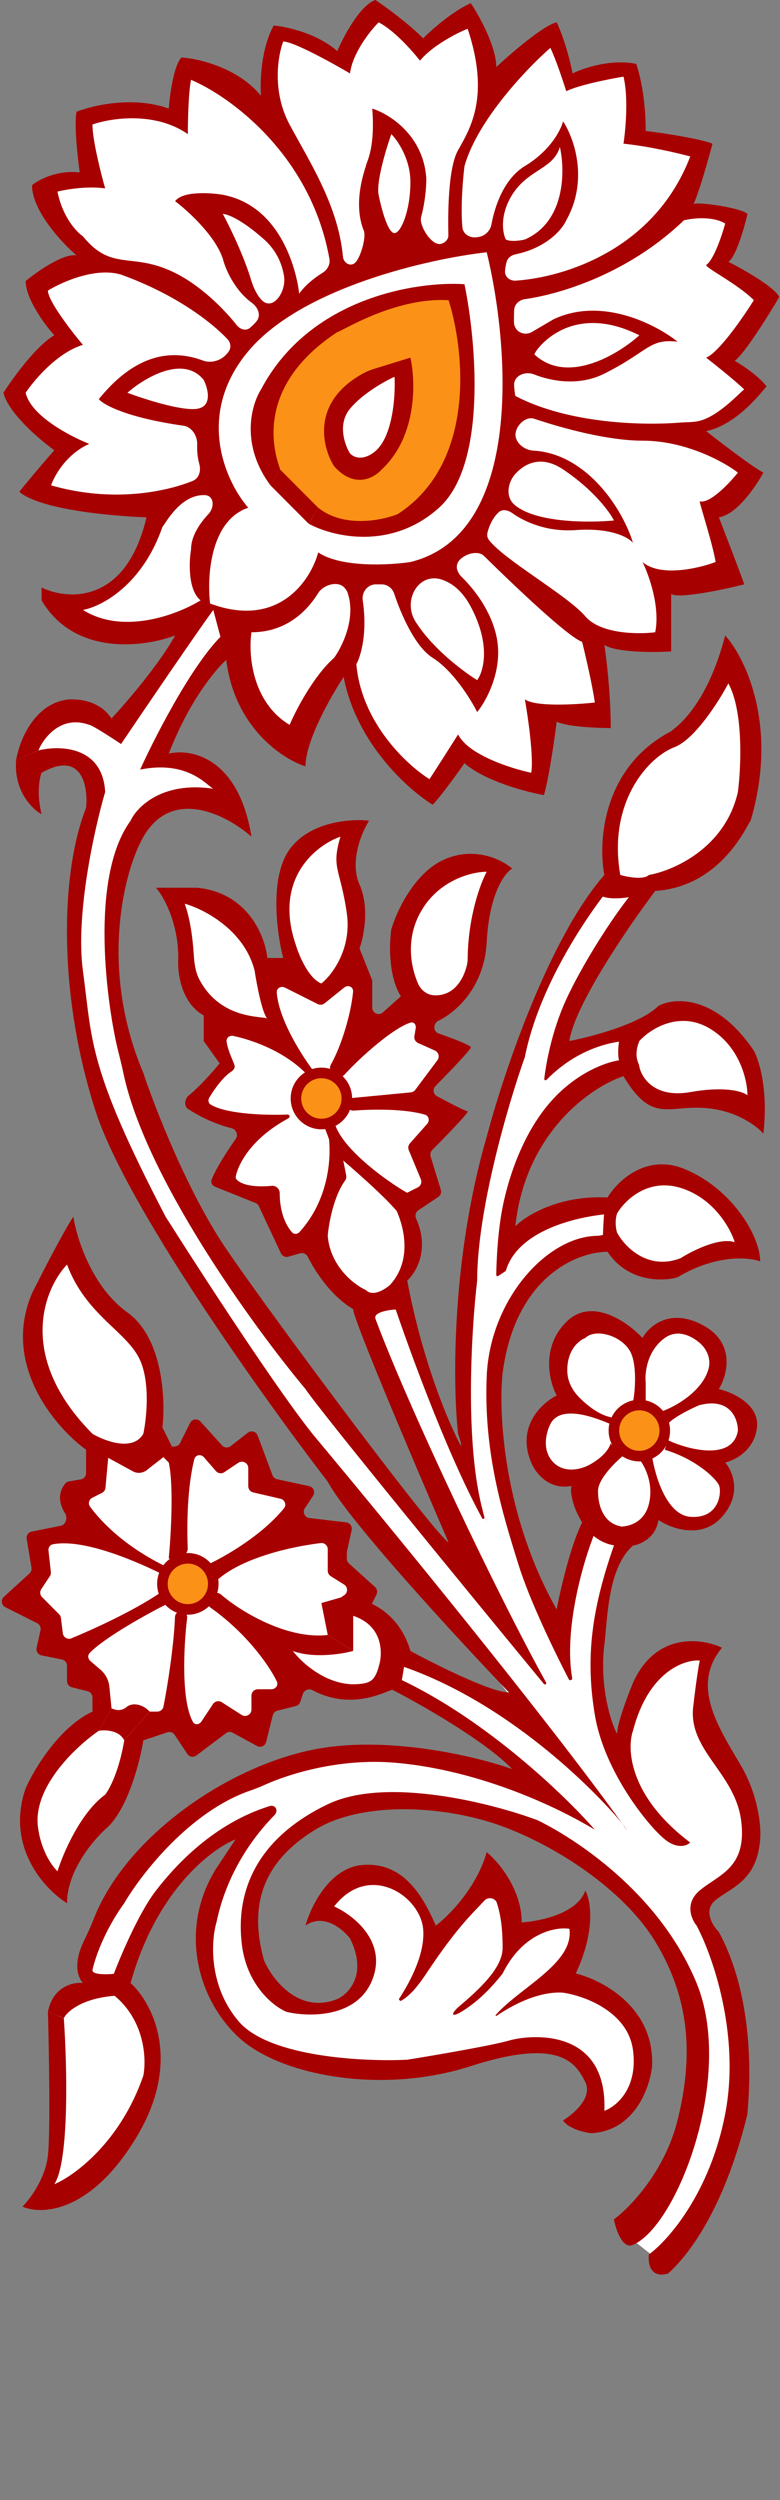 <?xml version="1.0" encoding="UTF-8"?> <svg xmlns="http://www.w3.org/2000/svg" width="132" height="423" viewBox="0 0 132 423" fill="none"><rect x="0" y="0" width="132" height="423" fill="#808080" stroke="none"/><g clip-path="url(#clip0_59_5423)"><path d="M106.052 378.196L110.895 381.978C131.989 365.553 125.065 335.514 118.967 322.547C118.609 319.846 115.523 311.418 106.052 299.315C96.582 287.213 102.106 267.98 106.052 259.875L100.133 256.094L94.752 276.084C85.282 262.685 83.632 240.245 83.99 230.701C86.143 215.141 97.801 210.53 103.362 210.17V204.227C92.6 203.795 86.681 210.17 85.066 213.412C86.788 189.64 99.775 181.175 106.052 179.915L107.667 174.512L94.214 177.754C93.784 171.271 104.08 156.683 109.281 150.2H102.286C78.179 182.616 77.174 230.34 79.685 250.151C77.102 246.693 70.717 228.179 67.847 219.355L60.314 218.274L82.914 270.681L66.233 250.151C9.732 184.777 18.341 154.522 21.57 143.717C24.153 135.072 34.126 134.711 38.789 135.612C37.498 130.426 30.36 128.768 26.951 128.589C26.09 124.699 34.843 112.921 39.328 107.518L36.099 101.575L19.956 123.726L16.189 121.565C6.718 118.972 5.069 125.887 5.427 129.669C13.176 126.644 15.831 130.929 16.189 133.451C3.813 175.052 27.489 206.929 32.332 215.573C36.206 222.489 71.614 268.16 88.833 290.131L66.233 279.866V285.268C73.981 286.997 85.605 297.154 90.447 302.017C73.228 295.101 57.443 296.614 51.704 298.235C25.875 303.638 14.575 328.49 14.037 332.272C13.606 335.298 17.803 335.334 19.956 334.974C28.135 314.659 39.866 308.14 44.709 307.42C39.543 310.445 35.74 324.528 34.485 331.192L43.632 333.893L42.018 323.628C43.812 316.424 52.134 302.449 71.076 304.178C90.017 305.907 105.514 318.945 110.895 325.249C126.393 348.589 114.124 370.272 106.052 378.196Z" fill="white"></path><path d="M9.188 343.617C9.619 337.134 16.542 336.233 19.95 336.593C26.945 340.916 25.331 351.721 25.331 352.802C21.457 366.2 11.52 370.631 7.036 371.171C11.341 363.391 10.264 349.56 9.188 343.617Z" fill="white"></path><path d="M16.182 290.672C0.254 302.342 5.24 313.904 9.725 318.226L16.182 308.501L21.025 300.397L23.177 291.753L29.096 291.212L33.939 293.373L38.244 291.753L42.549 291.212L44.163 288.511L48.468 286.35L52.773 284.729L60.306 286.35L64.073 285.269L65.688 280.947L64.073 273.924L58.692 272.303L60.306 269.061L57.078 263.658V259.336L48.468 257.715L50.083 252.853C48.288 252.313 44.594 251.124 44.163 250.692C43.733 250.26 42.549 246.549 42.011 244.749L37.168 246.37L33.939 244.209L30.711 246.37L24.253 244.749C26.047 240.066 28.235 229.621 22.639 225.299C17.043 220.977 12.774 213.052 11.339 209.631C6.496 218.816 2.191 228.541 9.725 237.725C17.258 246.91 16.72 246.91 16.72 247.991C16.72 248.855 13.85 251.952 12.415 253.393L13.491 257.715L5.958 260.957L7.034 263.118L3.267 270.142L5.958 271.762L14.568 283.648L17.796 287.971L16.182 290.672Z" fill="white"></path><path d="M108.733 129.13C100.661 137.234 103.89 148.579 103.89 149.12C109.056 151.713 117.163 147.678 120.571 145.338C130.472 135.397 126.49 118.503 123.261 111.3C120.571 123.727 108.733 128.589 108.733 129.13Z" fill="white"></path><path d="M119.499 172.35C113.902 168.46 108.199 173.971 106.046 177.212C107.122 180.633 110.566 187.261 115.732 186.397C120.898 185.533 125.777 186.757 127.57 187.478C127.032 179.373 126.494 177.212 119.499 172.35Z" fill="white"></path><path d="M111.971 199.362C106.375 198.497 103.541 204.044 102.823 206.925C104.258 210.167 108.312 216.218 113.047 214.489C117.783 212.76 123.989 211.248 126.5 210.707C122.195 202.603 118.967 200.442 111.971 199.362Z" fill="white"></path><path d="M32.859 186.398C33.72 188.992 40.751 190 44.159 190.18L37.702 200.445L45.235 202.606L47.926 209.63H51.693L54.383 213.952C56.894 215.933 62.455 220.003 64.607 220.436C66.759 220.868 68.732 215.212 69.45 212.331V203.687L72.679 200.445L71.064 194.502L74.831 188.019L72.141 184.777L76.445 177.214L72.141 175.052L70.526 171.271L60.302 175.052C62.024 172.459 61.02 166.768 60.302 164.247L54.383 166.948L45.235 164.787L46.312 175.052L36.087 173.432L38.778 180.455L32.859 186.398Z" fill="white"></path><path d="M99.046 250.15C98.867 252.852 99.692 258.579 104.428 259.875C109.163 261.172 110.705 257.174 110.885 255.013C113.755 257.174 120.033 260.091 122.185 254.473C124.225 249.147 121.27 246.96 119.276 246.44C121.518 246.878 125.542 246.447 125.952 241.506C126.382 236.319 121.109 235.742 118.418 236.103C120.571 234.122 123.799 229.404 119.494 226.378C115.19 223.353 111.603 225.117 110.347 226.378L108.194 230.16C107.656 228.359 105.611 224.65 101.737 224.217C97.863 223.785 95.818 226.919 95.28 228.54C94.921 230.52 94.634 234.915 96.356 236.644C94.024 237.724 89.683 240.642 90.975 243.667C92.589 247.449 92.589 249.61 99.046 250.15Z" fill="white"></path><path d="M107.661 311.743C108.092 314.769 115.015 320.568 118.423 323.089C120.576 321.108 124.881 317.038 124.881 316.606C130.8 308.501 124.881 303.099 120.576 293.374C116.271 283.649 120.038 280.407 120.038 279.327C109.276 278.786 104.971 291.213 104.971 297.156C104.971 301.91 109.994 307.781 112.504 310.122C109.491 309.258 108.02 310.843 107.661 311.743Z" fill="white"></path><path d="M43.629 334.433C38.033 330.111 35.558 326.148 35.02 324.708V332.812C39.324 347.4 44.167 344.698 53.853 349.02C63.539 353.343 82.911 347.4 88.83 346.319C94.749 345.239 99.592 349.02 100.668 352.262C101.529 354.855 99.234 357.664 97.978 358.745C101.745 359.825 109.17 359.501 108.74 349.56C108.309 339.619 98.516 335.333 93.673 334.433C96.686 333.136 97.798 327.049 97.978 324.167C94.103 325.032 88.83 327.409 86.678 328.489C86.678 327.193 84.525 320.385 83.449 317.144L73.225 330.11C72.687 321.466 68.92 319.845 64.615 317.144C61.172 314.983 56.364 320.565 54.391 323.627C59.055 325.068 66.768 329.678 60.31 336.594C53.853 343.509 46.499 338.035 43.629 334.433Z" fill="white"></path><path d="M114.655 358.755C112.503 367.399 106.584 373.522 103.893 375.503C104.251 377.304 105.352 380.578 107.122 379.817C114.655 376.574 124.341 351.191 117.884 335.523C111.479 319.983 96.898 310.85 90.979 307.969C83.265 305.088 65.365 300.513 55.464 305.268C43.087 311.211 39.859 320.395 40.935 329.04C41.796 335.955 46.316 339.485 48.468 340.386C52.235 341.286 60.414 341.466 62.997 334.983C65.58 328.499 59.769 323.997 56.54 322.556C62.459 314.993 71.069 320.737 71.607 326.338C71.989 330.313 69.576 335.082 67.524 338.199C67.451 338.31 67.741 338.6 67.855 338.532C68.752 337.995 69.968 337.181 72.145 333.902C77.377 326.021 79.901 323.817 82.006 321.54C82.618 320.879 83.826 321.116 84.092 321.977C84.574 323.536 85.059 325.572 85.059 329.58C85.059 332.989 81.043 336.622 77.761 339.419C76.218 340.733 76.329 341.431 78.064 340.386C80.755 338.764 83.087 336.423 85.059 333.902C88.503 326.987 94.028 325.978 96.36 326.338C97.188 332.16 87.956 336.281 83.9 340.915C83.819 341.008 83.933 341.129 84.035 341.06C89.129 337.632 93.037 336.97 95.283 337.144C98.87 337.666 106.261 340.341 107.122 346.869C107.983 353.396 104.251 356.432 102.279 357.134C102.817 343.087 89.902 344.167 86.136 345.248C83.122 346.112 73.401 347.769 68.916 348.49C61.563 348.85 45.563 348.057 40.397 342.006C35.231 335.955 35.734 328.319 36.63 325.258C38.48 316.34 43.385 310.233 46.443 307.113C47.187 306.355 46.627 305.264 45.615 305.58C36.186 308.533 29.782 315.496 26.406 319.855C23.393 323.745 20.129 331.561 18.873 334.983L19.411 337.684C24.577 342.006 24.792 348.49 24.254 351.191C20.379 362.429 12.595 368.12 9.187 369.56C11.77 365.67 11.339 349.21 10.801 341.466L8.111 340.386C8.29 346.869 8.541 360.808 8.111 364.698C7.68 368.588 5.062 372.082 3.806 373.342C7.034 374.783 15.429 374.423 23.177 361.456C30.926 348.49 25.688 338.765 22.101 335.523C26.406 319.963 35.734 312.832 39.859 311.211L36.63 316.073C30.173 326.338 33.401 338.224 40.397 344.708C47.392 351.191 64.612 354.433 79.678 349.57C94.745 344.708 97.436 349.03 99.05 352.272C100.342 354.865 97.078 357.674 95.283 358.755C96.36 360.376 99.588 360.916 100.126 360.916C107.445 360.484 109.992 353.172 110.35 349.57C110.781 339.629 101.92 334.983 97.436 333.902C100.88 326.555 99.947 321.476 99.05 319.855C97.759 323.745 91.337 325.078 88.288 325.258C88.288 319.639 84.342 314.993 82.369 313.372C80.647 319.423 75.912 324.177 73.759 325.798C71.607 320.936 68.378 314.993 61.383 315.533C55.787 315.965 52.593 322.556 51.697 325.798C54.71 323.637 57.974 326.338 59.23 327.959C62.244 334.01 59.051 337.324 57.078 338.224C50.621 340.818 46.136 334.983 44.702 331.741C41.473 320.395 46.316 313.912 53.311 309.59C60.307 305.268 72.145 305.268 81.831 307.969C91.517 310.67 104.969 318.775 110.888 328.5C116.808 338.224 117.346 347.949 114.655 358.755Z" fill="#A70000"></path><path d="M103.89 242.044C103.89 239.657 105.818 237.722 108.195 237.722C110.573 237.722 112.5 239.657 112.5 242.044C112.5 244.431 110.573 246.366 108.195 246.366C105.818 246.366 103.89 244.431 103.89 242.044Z" fill="#FB9117" stroke="#A70000" stroke-width="1.789"></path><path fill-rule="evenodd" clip-rule="evenodd" d="M109.81 381.437C109.63 382.877 110.025 385.543 113.038 384.678C113.067 384.65 113.117 384.604 113.187 384.54C114.429 383.407 121.906 376.588 126.491 357.665C126.491 357.563 126.51 357.325 126.538 356.966C126.814 353.483 127.989 338.622 121.648 326.869C120.572 325.788 118.957 323.195 121.11 321.466C121.653 321.029 122.264 320.637 122.895 320.23C125.387 318.625 128.214 316.805 128.643 311.201C128.823 309.22 128.428 303.961 125.415 298.775C125.147 298.314 124.874 297.85 124.599 297.385C121.011 291.296 117.187 284.807 122.186 278.784C118.778 277.164 110.993 276.083 107.119 284.728C106.223 286.889 104.429 291.643 104.429 293.372C103.173 291.031 101.459 284.805 102.276 278.244C102.364 277.538 102.438 276.717 102.518 275.821C102.929 271.228 103.517 264.66 107.119 261.496C108.375 261.316 110.993 260.199 111.424 257.174C113.576 258.614 118.742 260.523 122.186 256.633C125.63 252.743 123.98 248.889 122.724 247.449C124.338 247.088 127.675 245.396 128.105 241.506C128.536 237.616 123.98 235.563 121.648 235.022C123.083 232.681 124.554 227.242 118.957 224.217C113.361 221.191 109.81 224.396 108.733 226.378C106.223 223.677 100.124 219.354 95.819 223.677C91.514 227.999 92.949 233.761 94.205 236.103C91.694 237.363 87.317 241.398 89.9 247.449C90.577 249.147 92.85 252.16 96.718 251.408C96.635 251.75 96.607 252.115 96.649 252.504C96.817 254.107 97.468 255.699 97.971 256.609C99.694 260.068 102.222 261.22 103.898 261.45L103.891 261.496C100.124 272.301 99.048 280.405 100.662 290.13C102.276 299.855 109.81 309.04 112.5 311.201C114.653 312.93 116.267 312.282 116.805 311.741C106.473 303.961 106.043 295.893 107.119 292.832C109.702 282.891 115.729 280.765 118.419 280.946C117.989 283.107 117.523 286.889 117.343 288.509C116.761 292.599 118.853 295.582 121.068 298.742C122.95 301.426 124.92 304.237 125.415 307.959C126.278 314.464 123.329 316.444 120.462 318.369C119.757 318.842 119.056 319.312 118.419 319.845C115.836 322.006 116.985 324.708 117.881 325.788C120.572 330.831 125.307 344.266 122.724 357.665C120.141 371.063 113.038 379.095 109.81 381.437ZM105.023 258.285L104.967 258.229C102.276 257.689 101.2 254.988 101.2 252.286C101.2 250.125 104.429 247.063 106.043 245.803L103.891 243.642C103.84 243.947 103.739 244.245 103.598 244.535L103.352 244.207C102.871 245.655 101.474 246.833 100.02 247.685C98.084 248.822 95.502 249.112 93.839 247.601C91.687 245.647 92.316 242.597 93.128 240.965C94.85 237.508 100.842 239.885 103.352 240.965L103.891 239.885C101.597 239.596 99.415 237.855 97.948 236.352C96.814 235.189 96.05 233.674 96.006 232.048C95.909 228.532 97.859 226.825 99.048 226.378C100.662 224.757 104.967 225.838 106.581 228.539C107.872 230.7 107.478 235.563 107.119 237.184H109.272V233.942C109.092 232.321 109.487 228.539 112.5 226.378C114.577 224.888 116.86 225.88 118.429 227.231C119.66 228.288 120.333 229.946 119.926 231.521C118.926 235.395 114.207 238.052 111.962 238.804L113.038 240.965C113.469 240.101 116.985 238.264 118.419 237.724C123.585 236.427 124.877 240.064 124.877 242.046C124.016 247.233 116.447 245.288 113.038 243.667L112.5 245.288C117.881 246.908 121.11 250.15 121.648 251.231C122.186 252.311 121.804 257.034 116.805 256.633C112.806 256.311 110.834 249.656 110.348 246.368L108.195 246.908C109.092 247.989 110.671 251.015 109.81 254.472C109.054 257.507 106.585 258.266 105.023 258.285Z" fill="#A70000"></path><path d="M19.41 337.673C13.814 338.105 11.339 340.374 10.801 341.455L8.11 340.374C8.971 336.052 12.415 335.331 14.029 335.512C12.437 333.593 13.103 330.767 14.065 328.697C14.655 327.431 15.283 326.176 15.781 324.871C21.034 311.111 37.883 299.164 52.773 296.072C65.257 293.478 80.575 297.152 86.673 299.313C82.112 294.559 71.14 288.328 66.225 285.806L67.84 284.185C82.476 291.101 95.821 303.995 100.664 309.578C92.593 304.716 79.678 299.313 66.763 298.233C57.491 297.457 48.969 300.105 44.856 301.957C44.024 302.332 43.178 302.667 42.317 302.965C32.155 306.485 23.95 316.995 21.025 322.005C17.581 326.759 16.002 331.55 15.644 333.35C15.644 334.215 18.514 334.071 19.948 333.891L20.487 337.132L19.41 337.673Z" fill="#A70000"></path><path d="M52.897 285.973C59.907 289.683 65.746 285.81 66.766 285.81L64.075 282.028C63.842 282.965 63.508 283.597 63.159 284.013C62.531 284.764 61.444 284.88 60.469 284.945C55.477 285.278 51.183 281.463 49.546 279.327C52.99 280.623 57.798 279.867 59.77 279.327L55.465 276.625C48.727 277.421 40.863 272.782 37.42 269.792C36.97 269.402 36.291 269.403 35.871 269.825L35.421 270.277C34.937 270.764 35.023 271.575 35.584 271.97C41.331 276.017 45.294 281.312 46.835 284.455C47.156 285.11 46.656 285.81 45.93 285.81H43.627C43.033 285.81 42.551 286.294 42.551 286.89V289.244C42.551 290.097 41.614 290.614 40.897 290.156L37.521 287.999C37.027 287.683 36.372 287.822 36.047 288.311L34.077 291.279C33.718 291.818 32.973 291.905 32.654 291.341C30.649 287.79 31.072 278.646 31.669 273.753C31.733 273.234 31.405 272.747 30.9 272.62C30.257 272.459 29.635 272.944 29.611 273.608C29.429 278.426 28.349 285.33 27.662 288.747C27.561 289.244 27.126 289.592 26.621 289.592H25.332L21.027 294.454C20.166 299.641 18.516 302.738 17.798 303.639C13.64 306.664 10.684 313.544 9.727 316.606C7.574 314.444 6.678 311.023 6.498 309.582C5.207 302.666 12.775 295.535 16.722 292.833L18.874 289.052L18.509 285.373C18.398 284.266 17.867 283.245 17.026 282.521L15.294 281.03C14.881 280.675 14.798 280.065 15.177 279.672C17.734 277.016 24.965 273.028 28.56 271.222L26.946 269.602C22.373 272.663 15.775 275.667 12.081 277.191C11.434 277.458 10.719 277.028 10.632 276.33L10.311 273.751C10.281 273.513 10.173 273.291 10.003 273.121L7.122 270.228C6.759 269.864 6.702 269.293 6.988 268.864L8.433 266.687C8.573 266.476 8.635 266.221 8.607 265.969L8.208 262.366C8.152 261.859 8.453 261.376 8.952 261.279C14.321 260.238 23.742 264.481 27.484 266.36L28.56 265.279C20.866 261.644 16.852 257.117 15.237 254.913C14.861 254.4 15.06 253.688 15.629 253.402L17.262 252.582C17.596 252.415 17.819 252.086 17.852 251.713L18.336 246.37L15.646 242.588C2.798 229.622 7.422 218.095 11.341 213.954C14.569 222.598 21.565 225.299 23.717 230.162C25.439 234.052 24.794 240.066 24.255 242.588L26.408 245.289L28.56 247.451C29.421 251.341 28.919 259.877 28.56 263.659L29.041 263.9C29.406 264.083 29.842 264.044 30.168 263.798L31.335 262.92C31.619 262.706 31.779 262.362 31.766 262.006C31.488 254.509 32.215 249.487 32.882 246.894C33.079 246.13 33.995 245.968 34.513 246.562L36.548 248.899C36.904 249.306 37.506 249.387 37.956 249.085L40.339 247.489C41.055 247.011 42.013 247.526 42.013 248.388V251.453C42.013 251.956 42.358 252.393 42.847 252.506L47.463 253.575C48.203 253.747 48.534 254.612 48.051 255.202C44.299 259.786 38.191 263.328 34.782 264.906C34.3 265.129 34.036 265.661 34.165 266.178L34.276 266.622C34.395 267.103 34.826 267.441 35.32 267.441H36.215C36.483 267.441 36.739 267.34 36.944 267.166C41.38 263.386 49.703 261.616 54.305 261.075C54.931 261.002 55.465 261.499 55.465 262.131V265.761C55.465 266.134 55.657 266.48 55.971 266.677L58.223 268.09C58.918 268.526 58.892 269.551 58.175 269.951L58.089 269.999C57.154 270.521 57.467 271.945 58.535 272.021L61.743 272.251C62.178 272.283 62.588 272.048 62.783 271.657L63.708 269.797C63.925 269.363 63.825 268.836 63.466 268.511L59.05 264.521C58.823 264.316 58.694 264.024 58.694 263.718V262.697C58.694 262.618 58.703 262.539 58.72 262.462L59.512 258.883C59.65 258.258 59.22 257.651 58.586 257.576L52.366 256.841C51.569 256.747 51.151 255.84 51.596 255.168L52.973 253.095C53.394 252.461 53.046 251.599 52.303 251.439L46.893 250.275C46.535 250.198 46.24 249.943 46.111 249.599L43.602 242.883C43.347 242.2 42.507 241.961 41.934 242.409L39.033 244.675C38.589 245.021 37.955 244.966 37.576 244.549L33.922 240.513C33.413 239.952 32.501 240.078 32.162 240.757L30.472 244.152C30.29 244.518 29.917 244.749 29.509 244.749H29.098L27.484 241.508C28.022 236.824 27.592 226.38 21.565 222.058C15.538 217.735 12.955 209.451 12.417 205.849C10.695 208.443 7.036 215.574 5.422 218.816C0.256 230.918 9.368 241.508 14.569 245.289V249.237C14.569 249.764 14.19 250.216 13.67 250.302L11.681 250.635C11.46 250.672 11.253 250.775 11.105 250.945C9.614 252.666 10.105 254.601 11.011 256.05C11.485 256.808 11.152 257.97 10.277 258.145L5.367 259.131C4.798 259.246 4.421 259.793 4.517 260.368L5.325 265.239C5.385 265.601 5.258 265.969 4.988 266.216L0.665 270.162C0.105 270.672 0.231 271.588 0.907 271.928L6.285 274.627C6.726 274.849 6.961 275.344 6.854 275.828L6.199 278.789C6.067 279.381 6.446 279.964 7.038 280.083L10.476 280.774C10.979 280.875 11.341 281.318 11.341 281.833V284.426C11.341 284.922 11.677 285.354 12.156 285.474L14.831 286.146C15.31 286.266 15.646 286.698 15.646 287.194V289.592C10.049 292.185 5.78 299.317 4.346 302.558C0.902 312.499 7.574 319.667 11.341 322.008C11.341 316.389 16.004 311.023 18.336 309.042C21.78 305.584 23.717 297.876 24.255 294.454L28.318 293.094C28.779 292.94 29.286 293.115 29.555 293.52L31.696 296.745C32.038 297.262 32.742 297.383 33.237 297.011L38.231 293.25C38.568 292.996 39.022 292.963 39.391 293.166L43.482 295.406C44.1 295.745 44.87 295.405 45.041 294.719L46.16 290.221C46.257 289.834 46.559 289.531 46.944 289.434L50.049 288.655C50.406 288.565 50.693 288.299 50.81 287.949L51.261 286.589C51.482 285.92 52.276 285.644 52.897 285.973Z" fill="#A70000"></path><path d="M106.047 309.581C106.047 309.514 105.795 309.151 105.312 308.552C92.11 290.18 65.283 257.443 53.313 243.127C47.286 235.78 33.941 215.213 28.022 205.848C14.779 180.456 15.645 176.133 14.031 164.247C12.74 154.738 16.004 140.114 17.798 133.992C17.367 126.212 10.085 126.067 6.498 126.968L2.731 128.589C2.3 133.776 5.421 136.873 7.036 137.774C6.175 134.316 6.677 131.65 7.036 130.75C13.923 126.86 14.928 133.091 14.569 136.693C10.264 147.499 9.726 168.029 16.183 188.019C21.349 204.012 44.523 236.464 55.465 250.691C58.909 257.175 77.348 277.165 86.137 286.349C83.124 286.349 73.761 281.667 69.456 279.326C67.303 271.978 61.026 270.141 58.156 270.141L54.389 271.222L55.465 276.624L59.77 279.326V273.383C64.936 275.112 64.793 279.866 64.075 282.027L65.689 285.269L66.765 285.809L67.841 285.269L68.38 282.027C87.213 288.645 101.927 304.364 105.312 308.552C105.562 308.9 105.807 309.243 106.047 309.581Z" fill="#A70000"></path><path d="M27.484 267.979C27.484 265.591 29.411 263.656 31.789 263.656C34.166 263.656 36.094 265.591 36.094 267.979C36.094 270.366 34.166 272.301 31.789 272.301C29.411 272.301 27.484 270.366 27.484 267.979Z" fill="#FB9117" stroke="#A70000" stroke-width="1.789"></path><path d="M24.25 242.589C22.528 245.614 17.793 243.849 15.64 242.589L17.793 246.37L22.473 248.933C23.225 249.345 24.149 249.27 24.826 248.742L28.555 245.83C27.299 244.749 24.68 242.589 24.25 242.589Z" fill="#A70000"></path><path d="M21.023 294.453C20.162 292.724 17.795 292.652 16.718 292.832L18.871 289.05L19.386 289.223C20.07 289.452 20.822 289.309 21.374 288.846C22.499 287.906 24.219 288.447 25.239 289.5C25.269 289.53 25.298 289.56 25.328 289.591L21.023 294.453Z" fill="#A70000"></path><path d="M50.086 185.853C50.086 183.466 52.013 181.53 54.391 181.53C56.768 181.53 58.695 183.466 58.695 185.853C58.695 188.24 56.768 190.175 54.391 190.175C52.013 190.175 50.086 188.24 50.086 185.853Z" fill="#FB9117" stroke="#A70000" stroke-width="1.789"></path><path d="M96.837 283.956C95.401 275.853 98.548 264.56 100.661 259.335L99.047 256.634C96.895 260.092 94.922 268.52 94.204 272.302C85.164 256.31 84.338 238.984 85.056 232.322C87.209 215.897 97.791 211.791 102.814 211.791C106.258 216.978 112.141 216.833 114.652 216.113C121.109 212.223 126.67 212.691 128.643 213.412C128.643 209.09 123.8 200.986 115.728 197.744C109.271 195.151 104.428 199.905 102.814 202.606C94.635 202.174 89.003 205.668 87.209 207.469C88.931 191.477 100.123 183.876 105.504 182.076C110.347 190.18 113.038 186.939 119.495 187.479C124.661 187.911 128.105 190.54 129.181 191.801C130.042 184.453 128.463 179.375 127.567 177.754C121.109 168.245 114.114 168.749 111.423 170.19C108.41 173.216 100.123 175.412 96.356 176.133C97.217 170.082 106.401 156.683 110.885 150.74C122.185 149.989 126.49 139.394 127.028 138.854C131.764 122.862 126.132 111.3 122.724 107.518C119.495 119.944 114.114 123.186 113.576 123.726C101.953 129.777 101.199 142.456 102.276 148.039C92.805 158.844 85.056 182.076 82.366 192.341C76.339 213.088 76.626 234.483 77.523 242.587L81.811 255.983C81.984 256.585 82.168 257.163 82.366 257.714L81.811 255.983C78.612 244.79 79.73 225.369 80.751 216.654C80.751 204.551 86.132 186.398 88.823 178.834C91.406 165.868 100.661 152.901 104.966 148.039C102.814 135.612 109.809 128.049 114.114 126.428C117.558 125.131 121.647 118.683 123.262 115.622C125.845 120.377 125.414 129.849 124.876 133.992C122.724 143.5 113.934 147.318 109.809 148.039C106.042 151.28 99.047 162.086 95.818 169.109C93.436 174.292 92.396 179.873 92.109 182.545C92.087 182.748 92.335 182.855 92.478 182.709C98.415 176.631 105.392 175.781 108.195 176.133C109.989 174.151 114.867 170.946 120.033 173.972C125.199 176.997 126.49 182.796 126.49 185.318C125.773 184.695 122.831 183.715 116.804 184.777C110.778 185.84 108.553 182.339 108.195 180.455L104.966 179.375C103.172 179.554 98.509 180.995 94.204 185.318C88.823 190.72 86.132 198.825 85.056 204.227C84.245 208.302 84.007 213.336 83.982 215.71C83.98 215.883 84.172 215.985 84.315 215.889L85.53 215.076C85.572 215.048 85.602 215.006 85.617 214.957C87.824 207.67 99.065 205.487 104.428 205.308C105.684 203.147 109.594 199.257 115.19 200.986C120.786 202.715 123.62 207.829 124.338 210.17C121.755 209.306 117.163 211.611 115.19 212.872C109.594 215.033 105.684 210.89 104.428 208.55L101.199 209.09C92.59 209.09 82.904 219.895 82.366 232.862C81.832 245.734 85.01 255.945 87.689 264.55L87.747 264.738C89.594 270.672 93.686 279.153 96.283 284.171C96.405 284.405 96.883 284.216 96.837 283.956Z" fill="#A70000"></path><path d="M109.812 148.036C108.952 148.901 106.225 148.396 104.97 148.036C102.997 148.576 100.665 150.873 101.203 151.278C102.925 152.575 106.942 151.818 108.736 151.278L109.812 148.036Z" fill="#A70000"></path><path d="M108.195 176.131C107.119 178.833 108.195 179.913 108.195 180.454H105.505C104.213 180.021 104.608 176.672 104.967 175.051L108.195 176.131Z" fill="#A70000"></path><path d="M104.43 205.304C103.999 206.601 104.25 208.006 104.43 208.546L102.277 210.707C101.847 211.139 102.098 206.925 102.277 204.764L104.43 205.304Z" fill="#A70000"></path><path d="M78.062 244.749L77.524 239.886C77.918 241.073 80.447 250.802 81.972 256.722C82.036 256.965 81.715 257.096 81.594 256.876C75.333 245.413 68.442 226.21 65.686 217.735C69.924 213.48 68.444 207.464 66.801 204.183C66.516 203.613 66.715 202.901 67.283 202.616L68.376 202.067L70.706 200.897C71.212 200.643 71.436 200.039 71.219 199.515L69.175 194.588C69.016 194.206 69.089 193.765 69.363 193.455L72.286 190.154C72.757 189.622 72.591 188.799 71.912 188.595C68.529 187.58 63.011 187.656 59.872 187.905C59.24 187.955 58.691 187.461 58.691 186.825C58.691 186.277 59.105 185.819 59.648 185.767L69.517 184.823C69.819 184.794 70.094 184.639 70.276 184.396L74.023 179.38C74.438 178.824 74.231 178.026 73.599 177.744L70.753 176.473C70.304 176.273 70.047 175.794 70.127 175.308L70.352 173.957C70.449 173.369 70.04 172.841 69.472 173.015C66.533 173.92 60.934 178.911 58.286 181.84C57.899 182.268 57.252 182.344 56.792 181.997L56.276 181.609C55.819 181.265 55.712 180.624 55.992 180.125C57.899 176.743 59.437 171.253 59.749 167.81C59.826 166.965 58.912 166.555 58.252 167.085L54.924 169.758C54.596 170.022 54.146 170.07 53.77 169.882L48.221 167.096C47.555 166.761 46.774 167.195 46.835 167.942C47.214 172.615 51.167 178.788 53.309 181.536H51.695C47.942 177.769 42.555 175.916 39.452 175.265C38.815 175.131 38.24 175.637 38.349 176.281C38.619 177.877 39.334 179.221 39.673 180.177C39.839 180.644 39.512 181.078 39.096 181.344C37.765 182.196 36.304 184.245 35.423 185.695C35.173 186.107 35.244 186.642 35.656 186.891C38.37 188.533 45.099 188.715 48.663 188.574C48.85 188.568 49.005 188.717 49.005 188.904C49.005 189.025 48.936 189.137 48.829 189.194C41.805 193.017 40.181 197.646 39.905 199.012C39.859 199.241 39.927 199.472 40.096 199.632C41.296 200.765 44 200.827 46 200.635C46.705 200.567 47.33 201.143 47.332 201.854C47.337 205.282 48.473 207.443 49.425 208.502C49.769 208.884 50.346 208.83 50.69 208.449C55.643 202.98 56.106 195.917 55.622 192.218C55.556 191.721 55.932 191.261 56.431 191.261C56.806 191.261 57.129 191.527 57.203 191.896L57.883 195.313L58.589 198.859C58.654 199.179 58.567 199.508 58.376 199.773C56.477 202.413 55.656 206.91 55.469 209.003C55.464 209.062 55.464 209.121 55.469 209.18C55.94 214.313 59.957 217.379 61.919 218.275L61.186 220.851C61.005 221.487 60.303 221.813 59.736 221.477C56.049 219.296 53.345 215.172 52.094 212.653C51.852 212.166 51.304 211.903 50.784 212.053L48.809 212.62C48.301 212.765 47.764 212.52 47.539 212.04L43.804 204.072C43.688 203.825 43.483 203.63 43.23 203.529L36.383 200.78C35.902 200.587 35.626 200.074 35.813 199.589C36.544 197.69 38.431 194.777 39.893 192.699C40.358 192.037 39.983 191.094 39.2 190.895C36.132 190.115 33.533 188.755 31.821 187.627C31.094 187.15 31.249 185.896 31.928 185.352C33.734 183.905 35.992 181.357 37.166 179.916L34.476 176.134V171.811C30.601 169.65 29.991 164.427 30.171 162.087C30.171 156.035 27.66 151.641 26.404 150.2H33.4C42.009 151.065 44.88 158.484 45.238 162.087H47.928C46.852 157.944 45.561 148.472 49.005 143.717C52.449 138.963 59.408 138.494 62.457 138.855C61.201 140.835 59.121 145.77 60.843 149.66C62.565 153.55 61.561 158.484 60.843 160.466L62.995 165.868V170.486C62.995 171.418 64.092 171.913 64.786 171.293L67.838 168.57C65.686 165.112 65.865 159.565 66.224 157.224C67.12 154.162 70.206 147.499 75.372 145.338C80.537 143.177 85.058 145.517 86.672 146.959C85.416 147.678 82.797 151.173 82.367 159.385C81.959 167.158 77.022 171.349 74.213 172.691C73.926 172.828 73.699 173.066 73.599 173.367L73.559 173.487C73.372 174.054 73.676 174.665 74.237 174.861C76.497 175.646 79.677 176.843 79.677 177.214C79.677 177.59 76.148 181.263 73.695 183.755C73.189 184.267 73.313 185.124 73.947 185.464C76.024 186.58 78.788 188.02 79.138 188.02C79.542 188.02 75.559 192.14 73.139 194.582C72.858 194.866 72.754 195.282 72.872 195.665L74.598 201.296C74.738 201.754 74.562 202.248 74.166 202.513L70.805 204.763C70.344 205.072 70.197 205.683 70.425 206.191C72.744 211.375 70.443 215.29 68.914 216.654C71.497 230.485 76.09 241.146 78.062 244.749Z" fill="#A70000"></path><path d="M71.067 154.517C68.638 159.047 69.542 163.646 70.737 166.392C71.216 167.493 72.215 168.32 73.41 168.392C77.04 168.612 78.645 165.23 79.075 162.998C79.124 162.747 79.138 162.491 79.141 162.236C79.214 155.071 81.31 149.439 82.367 147.493C79.856 147.493 74.08 148.898 71.067 154.517Z" fill="white"></path><path d="M50.08 159.923C46.206 148.685 53.489 142.994 57.614 141.554C55.999 146.956 57.614 146.956 58.69 154.52C59.551 160.571 56.179 164.965 54.385 166.406C52.233 165.542 50.618 161.723 50.08 159.923Z" fill="white"></path><path d="M43.09 164.245C41.368 157.329 34.48 153.799 31.252 152.899C32.207 155.457 32.632 158.961 32.788 161.486C32.88 162.954 33.065 164.445 33.75 165.743C37.438 172.724 44.748 171.852 45.242 172.349C44.381 171.485 43.448 166.585 43.09 164.245Z" fill="white"></path><path d="M61.921 218.271C63.212 219.568 65.508 217.912 66.225 217.192L67.84 221.513C66.584 221.513 63.105 221.837 63.535 223.134C69.161 238.199 84.028 269.54 92.416 284.665C92.545 284.897 92.215 285.122 92.047 284.918C78.663 268.665 54.175 238.753 51.697 235.02C42.721 224.275 24.513 199.091 20.849 181.415C20.57 180.065 20.215 178.727 19.892 177.387C18.224 170.497 14.973 148.643 22.101 138.851C23.177 136.509 27.482 132.152 36.092 133.448C35.015 132.908 31.787 128.586 23.715 130.207C26.585 123.903 33.616 110.324 38.782 106.434L39.32 110.757C37.348 112.197 32.432 117.564 28.558 127.505C32.325 126.604 40.397 128.154 42.549 141.552C38.244 137.77 28.451 132.692 23.715 142.633C20.845 148.395 16.935 164.244 24.253 181.533C26.226 187.476 31.787 201.739 38.244 211.248C46.316 223.134 73.759 259.872 75.911 260.953C70.53 248.527 59.768 223.242 59.768 221.513C59.768 219.784 61.383 218.811 61.921 218.271Z" fill="#A70000"></path><path d="M11.878 118.32C5.851 118.752 3.268 125.343 2.73 128.585L6.497 126.964C7.393 124.803 10.371 120.913 15.106 122.642C15.537 122.642 18.873 124.803 20.487 125.884C24.254 120.301 32.649 107.947 36.093 103.192L38.245 111.296C39.536 122.966 47.751 128.405 51.697 129.666C51.697 125.343 56.002 117.78 58.155 114.538C60.307 125.776 69.097 133.627 73.222 136.149C74.513 134.852 77.347 130.926 78.603 129.125C82.047 132.151 89.006 133.988 92.055 134.528C92.916 131.503 93.849 124.983 94.208 122.102C95.93 122.966 101.023 123.182 103.355 123.182C103.355 117.563 102.638 111.476 102.279 109.135C104.432 110.432 110.709 110.395 113.579 110.216V100.491C114.871 101.355 122.369 99.77 125.956 98.87C125.525 97.573 122.907 90.766 121.651 87.524C124.664 87.092 127.929 82.301 129.184 79.96C127.463 79.096 122.009 74.917 119.499 72.937C124.88 71.856 129.184 65.913 129.723 65.373C128.431 63.644 125.597 61.77 124.342 61.051C126.063 59.754 130.081 53.306 131.875 50.245C131.014 48.516 125.776 45.562 123.265 44.302C124.557 43.438 125.956 38.539 126.494 36.198C125.418 35.117 117.588 34.037 117.346 34.577C118.207 32.848 119.857 27.013 120.575 24.312C118.422 23.448 112.145 22.511 109.275 22.151C109.275 16.532 108.198 12.245 107.66 10.805C103.355 9.941 98.692 11.525 96.898 12.426C96.037 8.104 94.746 4.862 94.208 3.782C92.055 4.214 86.495 9.004 83.984 11.345C83.984 7.888 81.114 2.701 79.679 0.54C76.665 1.837 73.042 5.042 71.607 6.483C69.024 3.89 65.15 1.08 63.536 -0C60.953 0.864 58.155 6.122 57.078 8.644C53.635 5.619 48.469 4.501 46.316 4.322C44.164 8.212 43.984 13.866 44.164 16.208C40.29 11.454 33.582 9.904 30.711 9.725C29.42 11.021 28.739 16.027 28.559 18.369C22.532 16.208 15.645 17.829 12.954 18.909C12.524 21.07 13.134 26.652 13.492 29.174C9.618 28.742 6.497 30.434 5.421 31.336C5.421 35.658 10.443 41.061 12.954 43.222C10.802 42.789 6.317 45.923 4.344 47.544C4.344 50.569 7.573 54.927 9.187 56.728C6.174 58.457 2.192 63.931 0.578 66.454C1.439 69.911 6.676 74.377 9.187 76.178C6.174 79.636 3.986 82.301 3.268 83.202C6.712 86.228 19.053 87.344 24.792 87.524C21.348 102.22 11.519 101.571 7.035 99.41V101.571C12.631 111.08 24.434 109.495 29.635 107.514C27.052 112.269 21.384 118.86 18.873 121.562C16.721 118.32 12.954 118.32 11.878 118.32Z" fill="#A70000"></path><path d="M42.554 106.974C48.487 106.974 51.997 103.325 53.827 100.373C54.735 98.907 57.263 98.17 58.35 99.507C58.412 99.584 58.47 99.656 58.523 99.724C58.64 99.873 58.734 100.039 58.798 100.219C60.319 104.479 57.95 109.356 56.544 111.296C53.1 114.322 50.087 120.12 49.011 122.642C42.554 118.752 42.016 110.576 42.554 106.974Z" fill="white"></path><path d="M27.489 89.147C24.045 99.088 17.085 102.654 14.037 103.194C20.924 107.516 30.18 103.914 33.946 101.573C31.794 99.844 31.974 95.09 32.332 92.929C32.332 90.733 33.779 88.567 35.294 86.954C36.346 85.834 36.232 83.853 34.699 83.776C30.528 83.565 27.929 88.705 27.489 89.147Z" fill="white"></path><path d="M8.648 82.12C19.021 85.096 28.012 83.217 32.605 81.372C33.678 80.941 34.043 79.68 33.738 78.562C33.412 77.364 33.327 76.225 33.371 75.237C33.436 73.788 32.487 72.234 31.057 72.031C21.526 70.676 17.539 68.519 16.72 67.533C23.715 58.888 30.172 59.429 34.477 61.049C35.402 61.358 37.358 61.376 38.711 59.457C39.161 58.817 39.032 57.96 38.499 57.39C35.984 54.698 29.98 49.893 20.486 46.462C16.182 45.165 10.442 47.722 8.11 49.163C8.11 50.892 12.056 56.007 14.029 58.348C9.724 59.645 5.778 64.291 4.343 66.452C5.204 70.342 11.877 73.836 15.105 75.097C11.231 76.825 9.186 80.499 8.648 82.12Z" fill="white"></path><path d="M42.249 55.508C42.673 55.182 43.066 54.779 43.414 54.36C44.219 53.389 43.68 52.01 42.66 51.267C39.701 49.112 38.151 45.548 37.706 43.761C36.414 39.871 31.786 35.657 29.634 34.036C30.925 32.307 35.553 32.594 37.706 32.955C49.006 35.116 50.62 49.163 50.62 49.704C51.673 48.194 53.311 46.948 54.601 46.15C55.408 45.651 55.917 44.733 55.749 43.796C52.602 26.203 38.944 16.304 32.325 13.505C31.894 15.666 31.786 20.529 31.786 22.69C26.19 18.8 18.692 19.989 15.643 21.069C15.643 23.663 17.078 29.353 17.796 31.875C14.782 31.442 11.159 32.054 9.724 32.415C10.585 36.737 12.953 39.258 14.029 39.979C18.872 45.922 22.101 42.68 29.096 45.922C33.877 48.137 37.952 52.351 40.044 54.992C40.602 55.695 41.538 56.055 42.249 55.508Z" fill="white"></path><path d="M61.922 28.094C60.274 33.055 60.589 36.629 61.565 39.025C62.021 40.148 60.953 43.907 59.947 44.577C59.132 45.119 58.129 44.405 58.038 43.428C57.234 34.8 52.447 27.485 49.007 21.071C45.994 15.452 47.035 9.364 47.931 7.024C49.653 7.024 56.182 10.625 59.231 12.426C59.662 8.969 62.64 5.222 64.074 3.782C66.657 5.079 69.814 8.644 71.07 10.265C73.222 7.672 77.347 5.582 79.141 4.862C82.908 16.208 79.679 21.611 77.527 25.393C75.761 28.496 75.806 36.694 75.879 39.833C75.895 40.54 75.228 41.159 74.534 41.277C73.011 41.535 70.867 38.182 71.273 36.687C71.928 34.274 72.146 31.795 72.146 30.255C71.715 22.908 65.868 19.27 62.998 18.369C63.536 25.393 61.922 27.554 61.922 28.094Z" fill="white"></path><path d="M80.895 40.114C80.813 40.124 80.734 40.134 80.654 40.145C79.504 40.298 78.366 39.624 78.253 38.463C77.932 35.146 78.317 30.427 78.607 28.094C80.807 20.314 89.21 11.525 93.136 8.104C93.997 9.833 95.288 13.709 95.826 15.431C97.979 14.378 103.18 13.349 105.512 12.967C106.373 16.424 105.871 21.971 105.512 24.312C109.817 24.745 114.84 25.933 116.812 26.474C110.789 42.197 95.558 46.92 87.278 47.485C86.293 47.552 85.404 46.858 85.467 45.868C85.503 45.289 85.614 44.742 85.746 44.28C85.939 43.598 86.56 43.171 87.251 43.026C92.532 41.925 95.155 38.797 95.826 37.279C99.701 30.363 97.082 23.232 95.288 20.53C94.93 21.971 93.136 25.501 88.831 28.094C85.358 30.186 83.752 34.765 83.168 37.968C82.964 39.091 82.023 39.976 80.895 40.114Z" fill="white"></path><path d="M87.016 52.423C86.972 53.113 86.967 53.843 86.983 54.545C87.02 56.095 88.695 56.94 90.029 56.159L93.67 54.027C101.849 50.137 111.069 54.927 114.656 57.809C109.813 57.269 109.813 59.43 102.279 63.212C98.099 65.31 93.506 64.584 90.365 63.342C88.847 62.742 86.909 63.573 87.004 65.208C87.049 65.978 87.137 66.614 87.213 66.994C96.169 71.686 108.737 72.015 115.036 71.502C116.215 71.406 117.434 71.481 118.571 71.155C122.016 70.167 125.8 65.76 125.956 65.913C124.665 64.617 121.113 61.77 119.499 60.511C121.651 59.646 125.777 53.666 127.57 50.786C124.88 48.084 119.499 45.383 119.499 44.843C120.79 43.978 122.189 39.8 122.727 37.819C120.575 36.522 117.167 36.918 115.732 37.279C106.355 46.301 94.792 49.775 88.846 50.609C87.885 50.745 87.076 51.45 87.016 52.423Z" fill="white"></path><path d="M108.732 74.558C102.912 74.558 95.345 72.508 90.416 70.853C89.017 70.384 87.403 71.874 87.249 73.347C87.09 74.866 88.741 76.171 90.261 76.244C92.531 76.352 95.47 77.133 98.508 79.421C103.674 83.311 106.4 89.325 107.118 91.847C106.4 90.946 103.458 89.254 97.432 89.686C92.521 90.038 88.705 88.262 86.685 86.812C85.984 86.309 85.039 86.082 84.401 86.662C83.346 87.623 82.759 89.062 82.497 90.105C82.391 90.531 82.46 90.981 82.723 91.332C85.261 94.716 95.996 100.7 99.046 104.273C101.629 107.299 108.014 107.335 110.884 106.975C111.745 102.653 109.808 97.25 108.732 95.089C111.745 97.682 118.238 96.169 121.108 95.089C120.57 91.847 118.418 85.364 118.418 84.823C120.14 85.256 123.44 81.761 124.875 79.961C122.543 78.16 116.05 74.558 108.732 74.558Z" fill="white"></path><path d="M98.512 108.595C96.257 107.84 87.548 99.618 81.912 94.067C80.881 93.052 78.692 93.7 77.741 94.791C76.955 95.695 77.316 96.818 78.171 97.655C80.281 99.719 82.998 103.229 83.983 107.515C85.274 113.134 82.368 118.5 80.754 120.481C79.678 118.32 76.665 113.458 73.221 111.297C70.261 109.439 67.885 103.991 66.705 100.438C66.4 99.517 65.556 98.87 64.59 98.87H63.602C62.2 98.87 61.178 100.194 61.386 101.585C62.204 107.078 61.081 110.977 60.306 112.377C61.167 122.318 68.916 129.486 72.683 131.827C73.544 130.53 76.27 126.244 77.526 124.263C79.248 127.721 86.494 130.026 89.902 130.747C90.332 128.153 89.364 121.381 88.826 118.32C90.548 119.617 97.435 119.22 100.664 118.861C100.234 115.835 99.05 110.756 98.512 108.595Z" fill="white"></path><path d="M42.012 85.905C35.555 88.067 35.017 97.611 35.555 102.114C47.178 106.436 52.595 98.151 53.85 93.469C57.725 96.062 65.868 95.63 69.456 95.09C88.827 90.336 86.137 58.171 82.37 42.683C72.684 43.764 51.052 48.626 42.012 59.432C32.972 70.237 38.245 81.583 42.012 85.905Z" fill="white"></path><path d="M79.672 102.651C78.27 100.012 76.523 98.655 74.786 98.073C70.823 96.742 68.079 101.605 70.308 105.156C72.995 109.438 77.834 113.248 80.748 115.078C81.825 113.636 83.116 109.135 79.672 102.651Z" fill="white"></path><path d="M34.478 64.293C31.034 59.971 24.433 63.933 21.563 66.455C24.433 67.535 30.819 69.588 33.401 69.156C35.984 68.724 35.196 65.734 34.478 64.293Z" fill="white"></path><path d="M95.289 79.421C91.784 77.074 89.07 78.244 87.353 80.026C85.904 81.53 85.481 84.029 87.058 85.395C90.498 88.375 99.143 88.5 103.898 88.065C103.181 86.624 100.455 82.879 95.289 79.421Z" fill="white"></path><path d="M90.438 59.971C90.438 59.431 96.357 50.786 108.195 56.729C104.608 59.971 96.034 65.158 90.438 59.971Z" fill="white"></path><path d="M86.675 32.956C84.523 36.414 85.061 39.44 85.599 40.52C86.46 40.953 88.11 40.7 88.828 40.52C95.715 37.495 95.643 28.814 94.747 24.852C93.671 28.634 89.366 28.634 86.675 32.956Z" fill="white"></path><path d="M44.703 40.52C46.824 42.412 47.751 44.713 48.069 46.735C48.481 49.359 46.181 52.674 44.312 50.794C43.331 49.807 42.747 48.198 42.551 47.543C41.26 43.221 38.784 38.178 37.708 36.198C38.426 36.198 40.829 37.062 44.703 40.52Z" fill="white"></path><path d="M64.072 32.956C63.642 30.795 65.328 25.212 66.225 22.691C67.301 23.771 69.453 26.905 69.453 30.795C69.453 35.657 67.839 39.44 66.763 39.44C65.686 39.44 64.61 35.657 64.072 32.956Z" fill="white"></path><path d="M55.996 55.651C44.803 61.702 44.516 73.659 45.772 78.882L49.001 83.745C52.767 87.706 62.669 93.686 72.139 85.906C81.61 78.126 79.673 58.172 77.52 49.167C75.009 48.806 67.189 49.599 55.996 55.651Z" fill="#FB9117"></path><path d="M53.844 85.906L47.386 79.422L45.772 82.124L52.229 88.607L53.844 85.906Z" fill="#A70000"></path><path d="M57.078 56.191C41.473 66.456 47.392 78.883 47.392 79.423L45.778 82.124C40.612 75.209 42.549 68.437 44.164 65.916C52.343 50.356 70.531 47.547 78.602 48.087C80.575 57.632 82.477 78.558 74.297 85.906C66.118 93.254 56.182 90.769 52.235 88.608L53.85 85.906C58.154 89.364 64.612 88.067 67.302 86.987C80.647 78.342 78.602 59.252 75.912 50.788C66.764 50.248 57.616 56.191 57.078 56.191Z" fill="#A70000"></path><path d="M61.6 63.103C52.661 67.899 54.447 75.559 56.535 78.879C59.978 82.769 63.35 80.86 64.606 79.419C70.633 73.801 70.346 64.471 69.449 60.51L63.366 62.389C62.758 62.576 62.161 62.803 61.6 63.103Z" fill="#A70000"></path><path d="M59.232 69.153C57.08 71.747 58.335 75.277 59.232 76.717C60.523 78.014 62.281 77.257 62.999 76.717C66.442 74.556 66.945 67.173 66.765 63.751C65.151 64.471 61.384 66.56 59.232 69.153Z" fill="white"></path><path d="M56.539 189.636C57.615 195.038 68.915 202.062 69.453 202.062L67.839 205.844C66.547 203.683 59.767 197.74 56.539 195.038L54.924 190.716L56.539 189.636Z" fill="#A70000"></path></g><defs><clipPath id="clip0_59_5423"><rect width="131.876" height="423" fill="white" transform="matrix(-1 0 0 1 131.875 0)"></rect></clipPath></defs></svg> 
